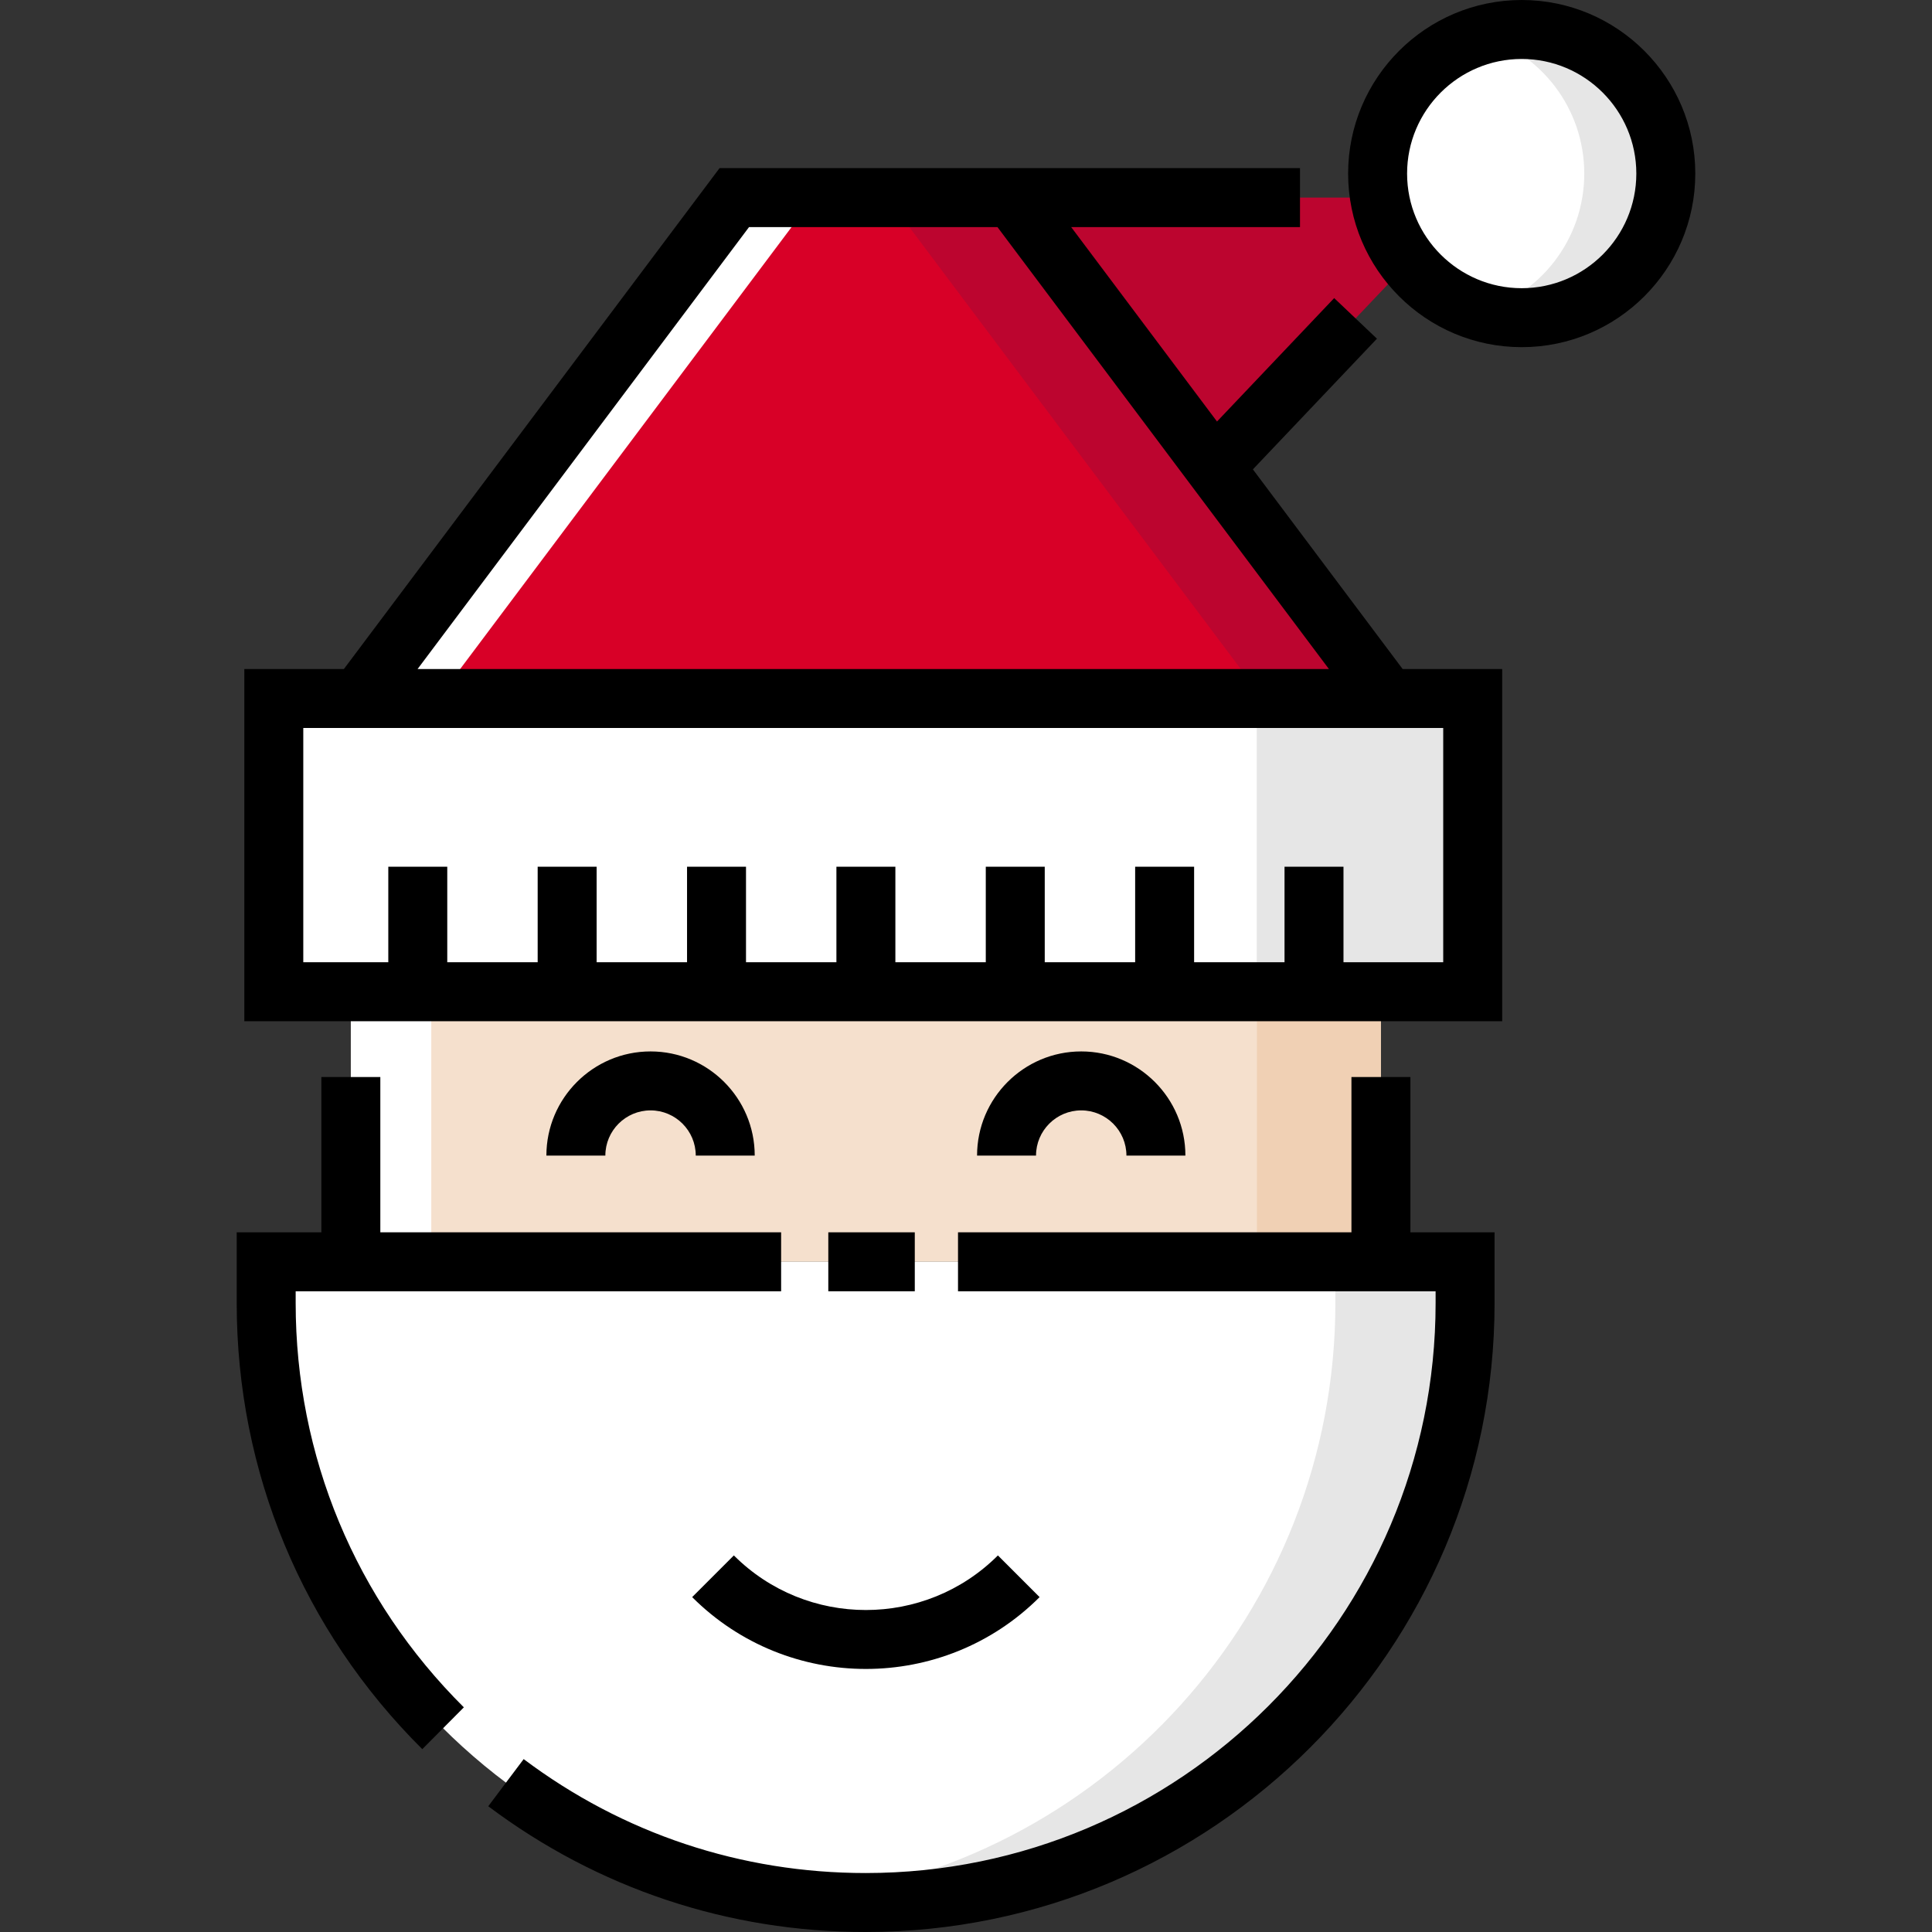 <?xml version="1.0" encoding="iso-8859-1"?>
<!-- Uploaded to: SVG Repo, www.svgrepo.com, Generator: SVG Repo Mixer Tools -->
<svg version="1.1" id="Layer_1" xmlns="http://www.w3.org/2000/svg" xmlns:xlink="http://www.w3.org/1999/xlink" 
	 viewBox="0 0 512 512" xml:space="preserve">
<rect x="0" y="0" width="512" height="512" fill="#333333" stroke="none"/>
<rect x="92.973" y="262.823" style="fill:#F5E0CD;" width="272.98" height="71.565"/>
<rect x="92.973" y="262.823" style="fill:#FFFFFF;" width="21.316" height="71.565"/>
<rect x="333.107" y="262.823" style="fill:#F0D0B4;" width="32.852" height="71.565"/>
<rect x="72.565" y="185.112" style="fill:#FFFFFF;" width="317.721" height="77.711"/>
<rect x="333.055" y="185.112" style="fill:#E6E6E6;" width="57.228" height="77.711"/>
<path style="fill:#BC052F;" d="M373.262,69.607c-3.873-4.917-6.563-10.804-7.643-17.241H194.596l-99.562,132.75h272.774
	l-45.99-61.321L373.262,69.607z"/>
<polygon style="fill:#D80027;" points="268.242,52.365 194.593,52.365 95.036,185.119 367.808,185.119 "/>
<polygon style="fill:#FFFFFF;" points="194.593,52.365 95.036,185.118 116.079,185.118 215.636,52.365 "/>
<polygon style="fill:#BC052F;" points="268.242,52.365 235.116,52.365 334.681,185.118 367.808,185.118 "/>
<path style="fill:#FFFFFF;" d="M229.403,504.187L229.403,504.187c-87.737,0-158.861-71.124-158.861-158.861v-10.938h317.721v10.938
	C388.264,433.063,317.14,504.187,229.403,504.187z"/>
<path style="fill:#E6E6E6;" d="M353.887,334.389v10.938c0,81.928-62.021,149.361-141.672,157.932
	c5.647,0.607,11.38,0.928,17.188,0.928l0,0c87.737,0,158.861-71.125,158.861-158.861v-10.938H353.887z"/>
<circle style="fill:#FFFFFF;" cx="403.266" cy="46.002" r="38.188"/>
<path style="fill:#E6E6E6;" d="M403.268,7.813c-3.754,0-7.377,0.551-10.805,1.56c15.827,4.662,27.383,19.291,27.383,36.629
	s-11.557,31.966-27.383,36.628c3.427,1.009,7.05,1.56,10.805,1.56c21.09,0,38.188-17.098,38.188-38.188
	C441.457,24.91,424.359,7.813,403.268,7.813z"/>
<path d="M373.772,285.428h-15.626v41.148H253.883v15.626h126.568v3.125c0,83.288-67.76,151.048-151.048,151.048
	c-32.989,0-64.327-10.441-90.626-30.195l-9.384,12.494C158.419,500.477,193.003,512,229.403,512
	c91.905,0,166.673-74.769,166.673-166.673v-18.751h-22.304V285.428z"/>
<path d="M172.403,294.264c6.605,0,11.98,5.374,11.98,11.98h15.626c0-15.221-12.384-27.605-27.605-27.605
	s-27.605,12.384-27.605,27.605h15.626C160.423,299.639,165.797,294.264,172.403,294.264z"/>
<path d="M286.536,294.264c6.605,0,11.98,5.374,11.98,11.98h15.626c0-15.221-12.384-27.605-27.605-27.605
	c-15.221,0-27.605,12.384-27.605,27.605h15.626C274.556,299.639,279.93,294.264,286.536,294.264z"/>
<rect x="219.509" y="326.576" width="22.918" height="15.626"/>
<path d="M78.355,342.201h128.651v-15.626H100.791v-41.148H85.165v41.148H62.73v18.751c0,44.713,17.467,86.698,49.182,118.219
	l11.015-11.083c-28.742-28.566-44.572-66.615-44.572-107.137V342.201z"/>
<path d="M183.431,423.251c12.692,12.692,29.364,19.037,46.036,19.037c16.674,0,33.346-6.346,46.037-19.037l-11.047-11.049
	c-19.292,19.291-50.683,19.293-69.979,0L183.431,423.251z"/>
<path d="M332.028,124.387l32.876-34.63l-11.333-10.759l-31.053,32.71L283.871,60.18h60.641V44.554H190.69L91.128,177.303h-26.38
	v93.333h333.347v-93.333h-26.379L332.028,124.387z M198.503,60.18h65.836l87.843,117.125H110.66L198.503,60.18z M382.469,255.01
	h-26.431v-25.314h-15.626v25.314h-23.959v-25.314h-15.626v25.314h-23.959v-25.314h-15.626v25.314h-23.959v-25.314h-15.626v25.314
	h-23.959v-25.314h-15.626v25.314h-23.959v-25.314h-15.626v25.314h-23.959v-25.314h-15.626v25.314H80.373v-62.082h302.096V255.01z"/>
<path d="M403.268,0c-25.366,0-46.001,20.636-46.001,46.001s20.636,46.001,46.001,46.001c25.365,0,46.002-20.636,46.002-46.001
	S428.633,0,403.268,0z M403.268,76.376c-16.749,0-30.375-13.627-30.375-30.375s13.626-30.375,30.375-30.375
	c16.75,0,30.376,13.627,30.376,30.375S420.018,76.376,403.268,76.376z"/>
</svg>